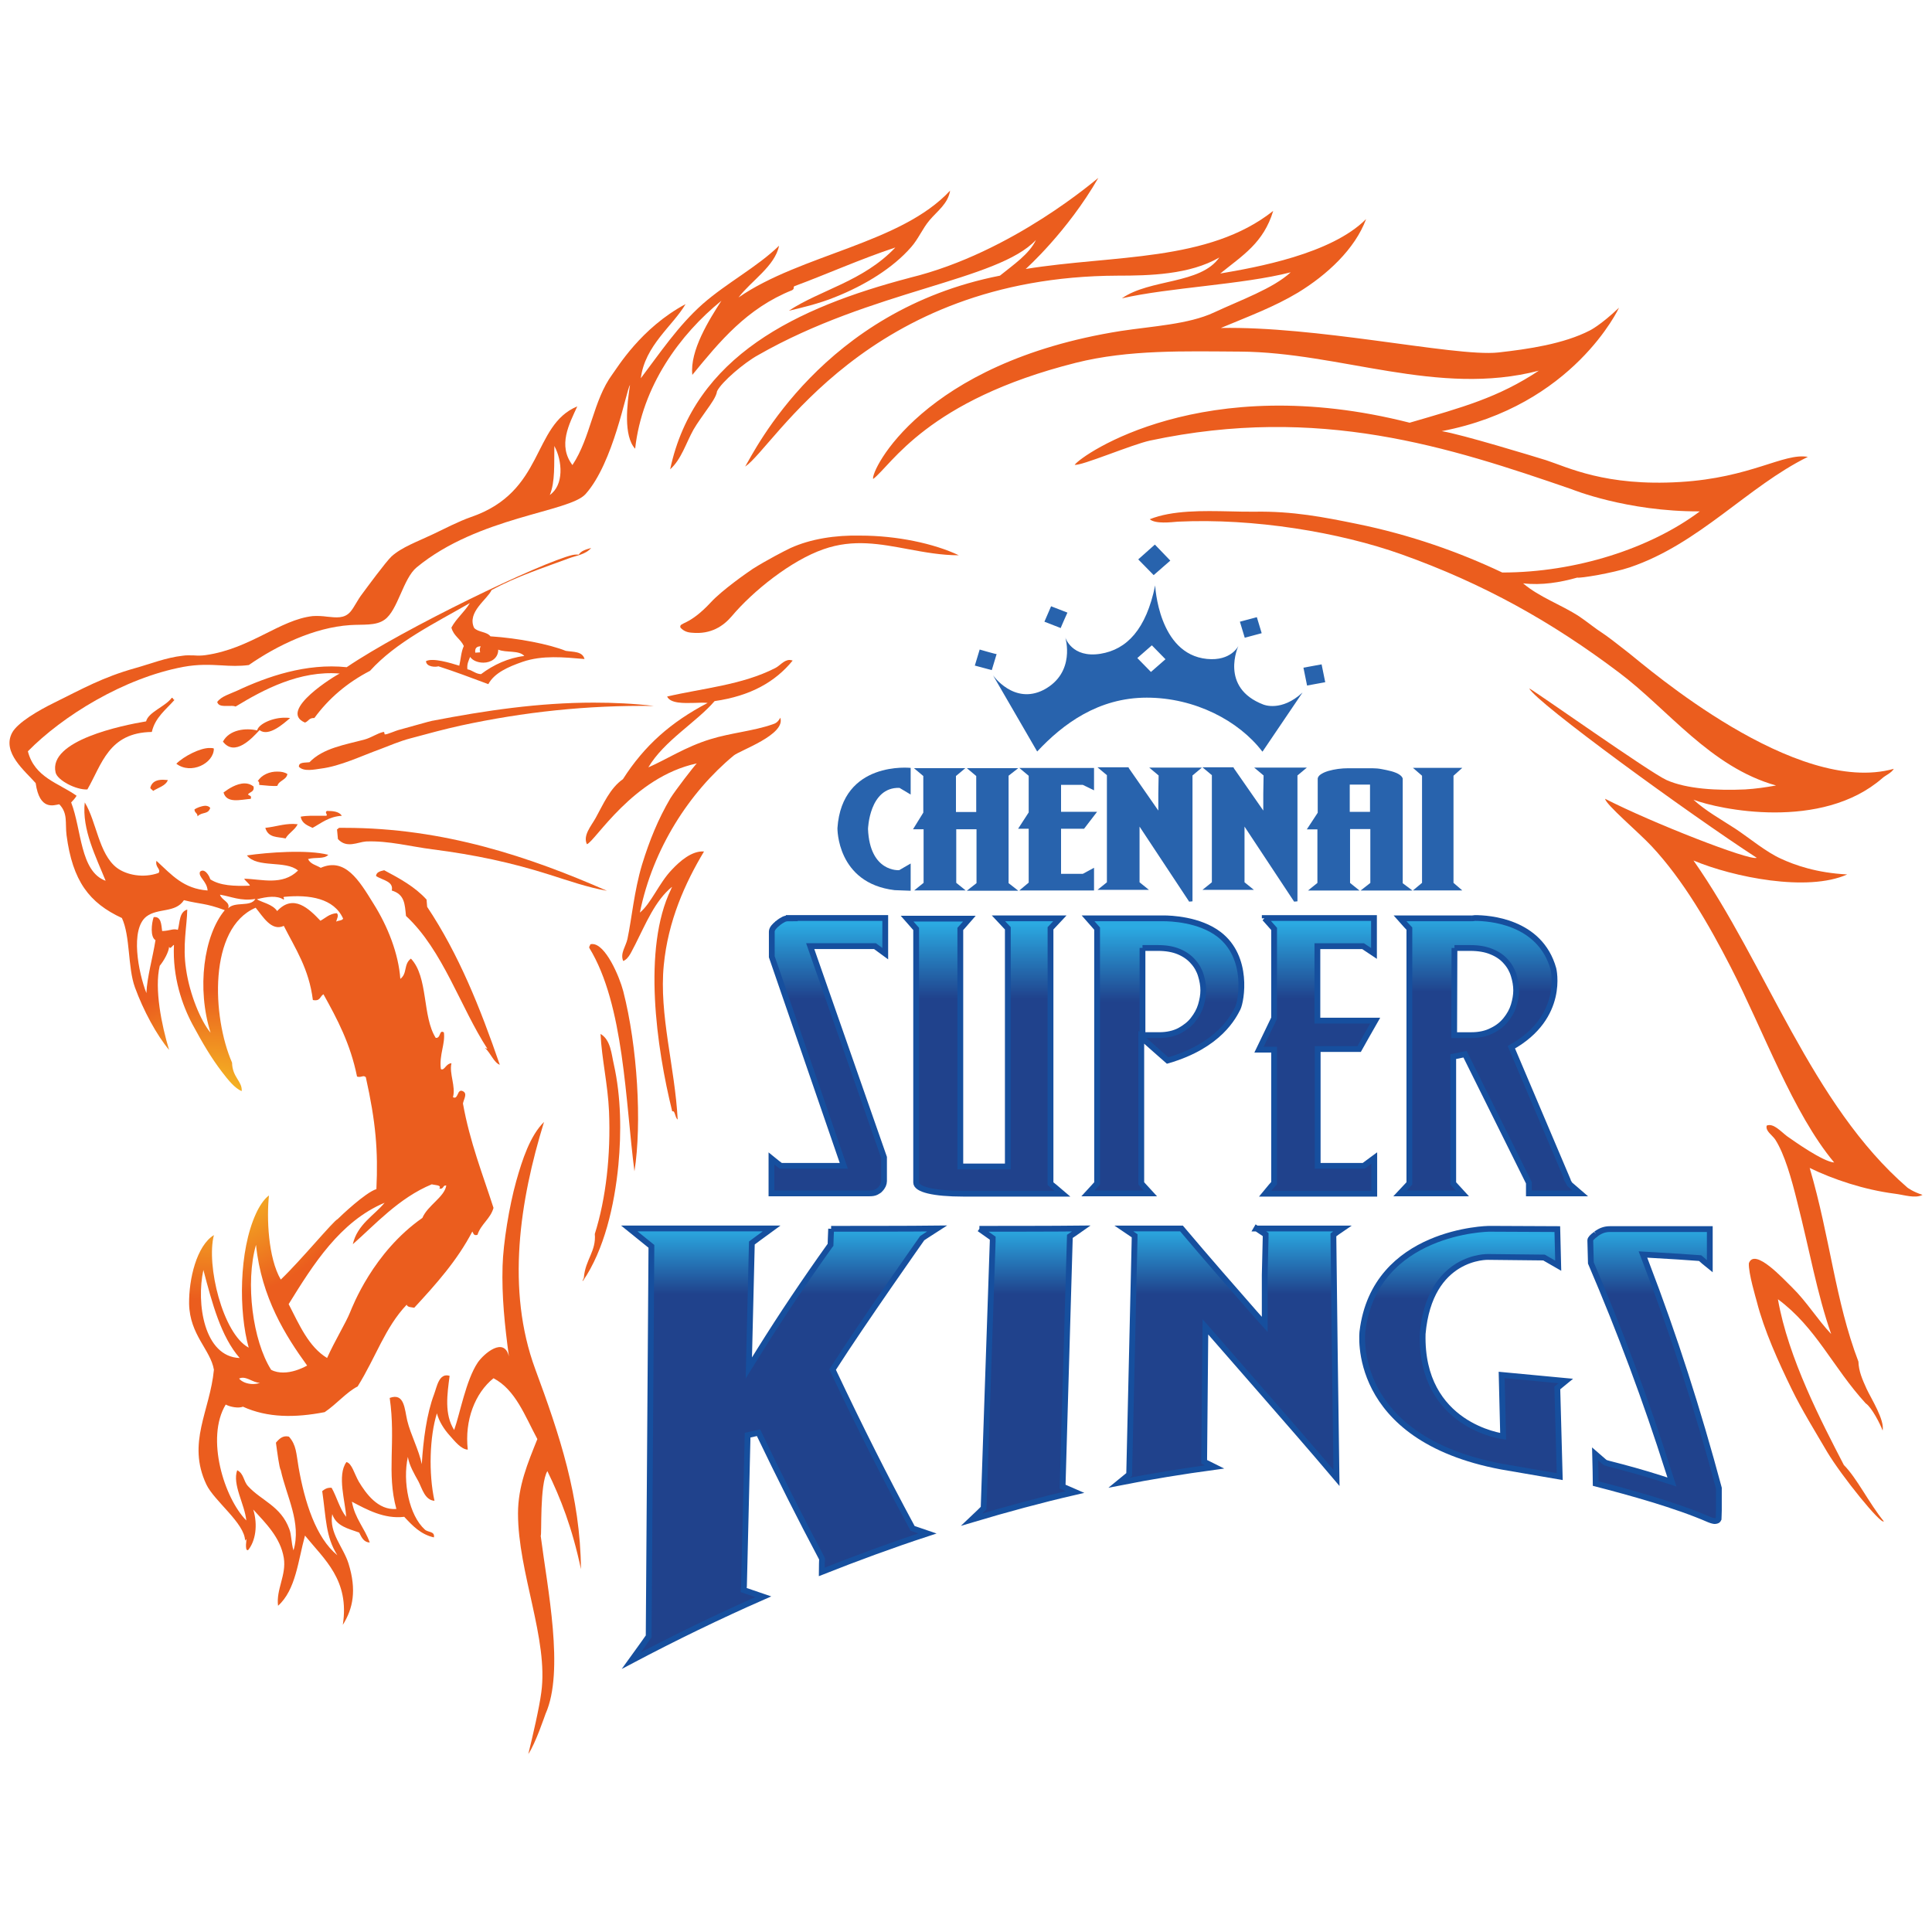 <?xml version="1.0" encoding="UTF-8"?><svg id="a" xmlns="http://www.w3.org/2000/svg" xmlns:xlink="http://www.w3.org/1999/xlink" viewBox="0 0 1000 1000"><defs><style>.gm{fill:url(#m);}.gn{fill:url(#aq);}.go{fill:url(#ec);}.go,.gp,.gq,.gr,.gs,.gt,.gu,.gv,.gw,.gx{stroke:#164f9e;stroke-miterlimit:10;stroke-width:3px;}.gp{fill:url(#fm);}.gq{fill:url(#eo);}.gy{fill:url(#de);}.gz{fill:url(#s);}.ha{fill:url(#bi);}.hb{fill:url(#g);}.hc{fill:url(#cg);}.hd{fill:url(#dk);}.he{fill:url(#cm);}.hf{fill:url(#bc);}.gr{fill:url(#ei);}.gs{fill:url(#fs);}.hg{fill:url(#y);}.gt{fill:url(#eu);}.hh{fill:none;}.gu{fill:url(#dw);}.hi{fill:url(#cs);}.hj{fill:url(#cy);}.hk{fill:url(#ae);}.hl{clip-path:url(#fv);}.hm{fill:url(#bu);}.hn{fill:url(#ca);}.gv{fill:url(#fa);}.gw{fill:url(#fg);}.ho{fill:url(#aw);}.hp{fill:#2863ad;}.gx{fill:url(#dq);}.hq{fill:url(#bo);}.hr{fill:url(#ak);}</style><radialGradient id="g" cx="-532.6" cy="1601.38" fx="-532.6" fy="1601.38" r="3.36" gradientTransform="translate(12848.27 38897.19) scale(23.92 -23.92)" gradientUnits="userSpaceOnUse"><stop offset="0" stop-color="#faea27"/><stop offset="1" stop-color="#eb5d1e"/></radialGradient><radialGradient id="m" cx="-532.6" cy="1601.38" fx="-532.6" fy="1601.38" r="3.36" gradientTransform="translate(12848.14 38896.82) scale(23.92 -23.92)" xlink:href="#g"/><radialGradient id="s" cx="-532.6" cy="1601.38" fx="-532.6" fy="1601.38" r="3.36" gradientTransform="translate(12845.86 38890.03) scale(23.92 -23.92)" xlink:href="#g"/><radialGradient id="y" cx="-532.6" cy="1601.38" fx="-532.6" fy="1601.38" r="3.36" gradientTransform="translate(12846.42 38891.71) scale(23.92 -23.92)" xlink:href="#g"/><radialGradient id="ae" cx="-532.6" cy="1601.38" fx="-532.6" fy="1601.38" r="3.36" gradientTransform="translate(12849.55 38901) scale(23.92 -23.92)" xlink:href="#g"/><radialGradient id="ak" cx="-532.6" cy="1601.38" fx="-532.6" fy="1601.38" r="3.36" gradientTransform="translate(12850.73 38904.51) scale(23.93 -23.93)" xlink:href="#g"/><radialGradient id="aq" cx="-532.6" cy="1601.38" fx="-532.6" fy="1601.38" r="3.36" gradientTransform="translate(12848.09 38896.66) scale(23.92 -23.92)" xlink:href="#g"/><radialGradient id="aw" cx="-532.6" cy="1601.38" fx="-532.6" fy="1601.38" r="3.36" gradientTransform="translate(12848.06 38896.58) scale(23.92 -23.92)" xlink:href="#g"/><radialGradient id="bc" cx="-532.6" cy="1601.38" fx="-532.6" fy="1601.38" r="3.36" gradientTransform="translate(12848.42 38897.65) scale(23.92 -23.92)" xlink:href="#g"/><radialGradient id="bi" cx="-532.6" cy="1601.38" fx="-532.6" fy="1601.38" r="3.36" gradientTransform="translate(12847.18 38893.93) scale(23.92 -23.92)" xlink:href="#g"/><radialGradient id="bo" cx="-532.6" cy="1601.39" fx="-532.6" fy="1601.39" r="3.36" gradientTransform="translate(12848.19 38896.88) scale(23.92 -23.92)" xlink:href="#g"/><radialGradient id="bu" cx="-532.6" cy="1601.38" fx="-532.6" fy="1601.38" r="3.36" gradientTransform="translate(12848.32 38897.34) scale(23.92 -23.92)" xlink:href="#g"/><radialGradient id="ca" cx="-532.6" cy="1601.38" fx="-532.6" fy="1601.38" r="3.36" gradientTransform="translate(12848.34 38897.42) scale(23.92 -23.92)" xlink:href="#g"/><radialGradient id="cg" cx="-532.6" cy="1601.38" fx="-532.6" fy="1601.38" r="3.36" gradientTransform="translate(12848.16 38896.89) scale(23.92 -23.92)" xlink:href="#g"/><radialGradient id="cm" cx="-531.5" cy="1600.04" fx="-531.5" fy="1600.04" r="3.36" gradientTransform="translate(12240.75 37082) scale(22.81 -22.81)" xlink:href="#g"/><radialGradient id="cs" cx="-532.61" cy="1601.38" fx="-532.61" fy="1601.38" r="3.36" gradientTransform="translate(12849.37 38900.52) scale(23.92 -23.92)" xlink:href="#g"/><radialGradient id="cy" cx="-532.6" cy="1601.38" fx="-532.6" fy="1601.38" r="3.36" gradientTransform="translate(12848.48 38897.81) scale(23.92 -23.92)" xlink:href="#g"/><radialGradient id="de" cx="-532.6" cy="1601.38" fx="-532.6" fy="1601.38" r="3.36" gradientTransform="translate(12847.02 38893.47) scale(23.92 -23.92)" xlink:href="#g"/><radialGradient id="dk" cx="-532.6" cy="1601.38" fx="-532.6" fy="1601.38" r="3.36" gradientTransform="translate(12848.2 38896.97) scale(23.92 -23.92)" xlink:href="#g"/><linearGradient id="dq" x1="-498.33" y1="1680.29" x2="-494.98" y2="1680.29" gradientTransform="translate(-19083.14 6263.66) rotate(90) scale(11.61 -11.61)" gradientUnits="userSpaceOnUse"><stop offset="0" stop-color="#2baae2"/><stop offset="1" stop-color="#20428c"/></linearGradient><linearGradient id="dw" x1="-498.33" y1="1685.18" x2="-494.98" y2="1685.18" gradientTransform="translate(-19058.94 6263.66) rotate(90) scale(11.61 -11.61)" xlink:href="#dq"/><linearGradient id="ec" x1="-497.47" y1="1691.73" x2="-494.11" y2="1691.73" gradientTransform="translate(-18753.89 6170.94) rotate(90) scale(11.44 -11.44)" xlink:href="#dq"/><linearGradient id="ei" y1="1695.58" x2="-494.98" y2="1695.58" gradientTransform="translate(-19007.74 6263.66) rotate(90) scale(11.61 -11.61)" xlink:href="#dq"/><linearGradient id="eo" x1="-498.34" y1="1700.98" x2="-494.99" y2="1700.98" gradientTransform="translate(-18985.76 6265.25) rotate(90) scale(11.62 -11.62)" xlink:href="#dq"/><linearGradient id="eu" x1="-479.9" y1="1686.32" x2="-476.54" y2="1686.32" gradientTransform="translate(-16643.56 5487.73) rotate(90) scale(10.11 -10.11)" xlink:href="#dq"/><linearGradient id="fa" x1="-479.9" y1="1695.06" x2="-476.54" y2="1695.06" gradientTransform="translate(-16605.98 5487.72) rotate(90) scale(10.11 -10.11)" xlink:href="#dq"/><linearGradient id="fg" x1="-479.89" y1="1702.39" x2="-476.54" y2="1702.39" gradientTransform="translate(-16574.43 5487.67) rotate(90) scale(10.11 -10.11)" xlink:href="#dq"/><linearGradient id="fm" x1="-479.9" y1="1717.63" x2="-476.54" y2="1717.63" gradientTransform="translate(-16509.06 5487.68) rotate(90) scale(10.11 -10.11)" xlink:href="#dq"/><linearGradient id="fs" x1="-476.18" y1="1714.94" x2="-472.82" y2="1714.94" gradientTransform="translate(-15741.53 5220.5) rotate(90) scale(9.62 -9.62)" xlink:href="#dq"/><clipPath id="fv"><rect class="hh" x="211.86" y="262.18" width="615.34" height="435.08"/></clipPath></defs><g id="b"><g id="c"><g id="d"><g id="e"><g id="f"><path id="h" class="hb" d="m401.21,345.81c-17.07,8.77-37.9,10.49-55.91,14.72h0c1.72,3.6,8.46,3.45,14.25,3.29h0c2.51-.16,5.01-.16,6.73,0h0c-19.11,10.02-32.73,22.08-43.85,39.47h0c-6.73,4.7-10.18,13-14.1,20.05h0c-2.35,4.23-6.73,9.08-4.54,13.63h0c4.23-1.41,23.81-34.77,56.85-41.82h0c-1.57,1.57-10.96,13.78-13.63,18.01h0c-6.42,10.96-10.81,21.77-14.72,34.46h0c-4.07,13.63-5.32,28.03-7.52,38.37h0c-.78,3.76-3.92,7.52-2.19,11.43h0c3.13-1.25,4.54-5.64,6.26-8.61h0c5.48-10.81,10.18-22.55,18.95-29.76h0c0,.63-.47.78-.47,1.25h0c-14.88,30.54-7.52,82.07.63,114.96h0c1.57-.63,1.25,2.98,2.82,4.23h0c-1.41-27.09-9.71-54.35-7.2-79.87h0c2.19-22.87,10.96-42.44,20.83-58.89h0c-6.26-.47-12.53,5.01-16.76,9.55h0c-6.58,6.89-10.65,17.38-16.44,22.08h0c6.73-33.2,25.68-62.33,48.55-81.28h0c3.13-2.66,27.09-10.81,24.12-19.58h0c-1.25,2.35-2.51,2.98-4.07,3.45h0c-9.87,3.45-21.61,4.39-32.11,7.67h0c-12.84,3.92-22.71,10.49-32.11,14.57h0c8.14-13.78,24.9-23.34,34.3-34.3h0c18.64-2.66,31.48-10.02,40.41-20.99h0c-.63-.16-1.1-.31-1.72-.31h0c-2.98.16-4.85,2.98-7.36,4.23"/></g></g></g></g><g id="i"><g id="j"><g id="k"><g id="l"><path id="n" class="gm" d="m223.77,373.06c-1.1.16-11.9,3.29-16.6,4.54h0c-2.66.63-6.73,2.66-7.99,2.51h0c-.31,0,0-1.41-.78-1.25h0c-3.29.78-6.26,2.98-9.71,3.92h0c-9.87,2.66-21.46,4.39-28.5,11.75h0c-2.35.31-5.64-.16-5.48,2.35h0c2.51,2.66,7.99,1.41,11.43.94h0c10.02-1.25,20.99-6.58,30.54-10.02h0c4.54-1.72,10.34-4.23,15.82-5.64h0c8.61-2.35,18.01-4.86,25.84-6.58h0c32.58-7.05,65.47-10.65,100.23-10.18h0c-10.65-1.25-20.99-1.72-31.32-1.72h0c-28.35,0-55.91,4.07-83.48,9.4"/></g></g></g></g><g id="o"><g id="p"><g id="q"><g id="r"><path id="t" class="gz" d="m77.8,407.68c.16.94,1.1.94,1.41,1.72h0c2.66-1.72,6.58-2.66,7.67-5.64h0c-.78,0-1.72-.16-2.51-.16h0c-2.98,0-5.64.78-6.58,4.07"/></g></g></g></g><g id="u"><g id="v"><g id="w"><g id="x"><path id="z" class="hg" d="m133.4,404.39c.78,0,.78.94.78,1.88h0c3.13.31,7.67.78,9.4.47h0c.78-2.82,4.7-2.98,5.17-6.11h0c-1.41-.94-3.13-1.25-5.01-1.25h0c-4.07-.16-8.46,1.72-10.34,5.01"/></g></g></g></g><g id="aa"><g id="ab"><g id="ac"><g id="ad"><path id="af" class="hk" d="m115.7,410.18c1.57,5.79,8.61,3.76,14.1,3.29h0c.63-2.04-1.1-1.41-1.41-2.35h0c.94-1.25,3.45-1.25,2.82-4.07h0c-1.41-1.1-2.98-1.57-4.54-1.57h0c-4.23,0-8.46,2.82-10.96,4.7"/></g></g></g></g><g id="ag"><g id="ah"><g id="ai"><g id="aj"><path id="al" class="hr" d="m100.67,418.95c0,1.88,1.57,1.72,1.57,3.6h0c2.35-2.51,5.48-.78,6.58-4.39h0c-.63-.78-1.57-1.1-2.66-1.1h0c-2.04.16-4.39,1.1-5.48,1.88"/></g></g></g></g><g id="am"><g id="an"><g id="ao"><g id="ap"><path id="ar" class="gn" d="m168.8,422.24h-3.45c-2.82,0-6.42-.16-9.71.47h0c.63,3.6,3.6,4.54,6.11,5.79h0c4.7-2.51,8.3-5.79,15.19-6.26h0c-1.41-2.19-4.54-2.51-7.67-2.51h0c-1.57.78.78,2.19-.47,2.51"/></g></g></g></g><g id="as"><g id="at"><g id="au"><g id="av"><path id="ax" class="ho" d="m137.32,428.5c1.57,5.32,6.42,4.54,10.49,5.48h0c1.57-2.82,4.86-4.39,6.26-7.36h0c-.78,0-1.57-.16-2.35-.16h0c-5.32,0-8.77,1.41-14.41,2.04"/></g></g></g></g><g id="ay"><g id="az"><g id="ba"><g id="bb"><path id="bd" class="hf" d="m175.69,428.5c-.63,0-.63.63-1.25.78h0c.16,1.72.31,3.29.47,5.01h0c4.54,5.01,10.18,1.57,14.57,1.25h0c11.59-.47,23.18,2.66,34.3,4.07h0c22.08,2.82,41.03,6.89,60.77,13.16h0c9.87,3.13,19.73,6.58,29.6,8.3h0c-39.62-17.38-84.26-32.58-135.79-32.58h-2.66"/></g></g></g></g><g id="be"><g id="bf"><g id="bg"><g id="bh"><path id="bj" class="ha" d="m305.52,488.8c0,.78-.78.94-.47,1.88h0c18.01,29.44,18.64,79.56,23.34,115.58h0c3.92-24.75,1.57-64.53-5.79-93.19h0c-2.04-7.83-9.24-24.43-15.97-24.43h0c-.31,0-.63,0-1.1.16"/></g></g></g></g><g id="bk"><g id="bl"><g id="bm"><g id="bn"><path id="bp" class="hq" d="m470.91,143.78c-58.42,15.35-111.51,40.41-124.04,99.14h0c5.79-5.17,8.14-13.47,12.06-20.52h0c2.19-3.76,4.39-6.58,6.73-10.02h0c2.35-3.29,5.17-7.2,5.48-9.87h0c2.35-4.86,14.25-14.88,21.14-18.64h0c59.04-33.83,124.2-38.53,143.93-59.67h0c-3.45,7.36-11.9,13-18.64,18.48h0c-91.62,18.01-126.86,90.52-131.87,98.82h0c15.19-10.02,62.65-98.35,192.79-98.82h0c16.29,0,37.27-.47,52.62-9.4h0c-9.71,13.94-35.87,10.96-50.43,21.14h0c24.59-5.64,62.33-7.05,87.39-13.47h0c-9.24,8.46-25.69,14.25-39.78,20.83h0c-13.16,6.11-31.79,7.05-48.24,9.55h0c-102.74,16.29-129.52,72.67-128.11,76.59h0c9.55-7.2,27.72-40.72,104.93-60.14h0c27.41-6.89,56.54-5.95,84.89-5.79h0c52,.31,102.58,23.49,154.74,9.87h0c-20.99,13.94-39.47,18.95-66.87,26.94h0c-106.97-27.25-169.61,16.6-173.37,21.77h0c3.13.78,29.6-10.49,39-12.53h0c87.55-18.64,154.74,3.29,218.32,25.22h0s28.35,11.59,66.25,11.43h0c-25.53,19.11-64.06,31.64-102.27,31.64h0c-22.08-10.49-47.61-19.58-75.49-25.22h0c-16.91-3.45-32.89-6.58-52.62-6.26h0c-3.92,0-8.3,0-12.69-.16h0c-14.25-.31-29.91-.63-41.66,4.07h0c2.98,2.51,10.81,1.57,14.57,1.25h0c39.47-1.88,83.63,5.48,115.74,16.91h0c42.6,15.19,77.99,35.08,112.45,61.08h0c25.53,19.11,47.3,49.02,81.44,58.57h0c-5.48.94-10.49,1.72-16.13,2.04h0c-14.1.63-30.07-.16-40.56-4.86h0c-8.46-3.76-67.66-45.73-71.1-47.45h0c3.6,7.36,82.85,65,117.77,87.7h0c-3.45,1.72-54.35-18.17-78.46-30.54h0c.16,2.82,17.54,17.54,23.96,24.43h0c16.44,17.54,29.76,40.72,41.03,62.65h0c17.07,33.2,32.11,75.49,53.56,101.17h0c-5.95-.47-20.83-11.12-24.43-13.63h0c-3.29-2.51-7.05-6.89-10.49-5.48h0c-.78,2.82,2.82,4.86,4.39,7.2h0c4.86,7.52,8.46,20.36,11.43,32.42h0c6.26,24.43,10.18,47.3,17.54,68.28h0c-7.2-7.67-12.69-16.76-20.2-24.12h0c-4.39-4.23-19.42-20.83-22.4-12.53h0c-.31,5.01,3.76,18.48,4.07,19.73h0c3.76,14.88,11.28,31.48,18.17,45.58h0c5.01,10.34,12.37,22.24,18.32,32.42h0c7.52,12.53,27.88,37.74,29.29,35.86h0c-7.67-9.4-13.94-22.4-20.67-29.13h0c-11.43-22.08-28.82-55.29-34.14-85.83h0c19.89,14.72,28.35,35.24,45.42,53.88h0c3.13,2.04,7.67,10.96,8.77,14.1h0c1.1-5.48-5.79-16.29-8.3-21.61h0c-2.19-4.86-4.07-9.08-4.23-14.1h0c-12.06-31.64-14.57-63.9-25.22-100.23h0c12.22,5.95,28.19,11.28,43.85,13.31h0c5.17.63,10.65,2.66,14.57.63h0c-5.01-1.57-7.83-3.76-7.83-3.76h0c-49.8-43.07-72.98-115.43-110.73-169.3h0c20.52,8.61,59.04,16.44,79.56,7.2h0c-15.82-.78-27.25-4.86-34.3-8.14h0c-7.67-3.45-16.29-10.65-23.34-15.35h0c-7.67-5.01-15.66-9.4-21.93-15.19h0c13,5.01,66.25,16.29,97.73-11.12h0c1.72-1.57,4.7-2.66,5.95-4.86h0c-50.74,14.25-127.49-52.31-137.2-59.98h0c-5.95-4.7-11.28-8.77-13-9.87h0c-4.39-2.82-8.3-6.11-12.69-9.08h0c-9.4-6.11-20.52-9.87-28.97-17.07h0c9.71,1.1,19.11-.47,28.03-2.98h0c1.25.47,18.48-2.35,27.25-5.32h0c36.02-12.22,60.92-41.82,92.09-57.16h0c-12.53-2.19-29.29,10.81-66.09,13h0c-38.68,2.35-58.26-7.67-69.38-11.28h0c-6.58-2.04-44.01-13.47-54.03-15.04h0c68.28-13,91.78-63.9,91.78-63.9h0c-9.55,9.08-15.04,11.75-15.04,11.75h0c-13.63,7.05-32.11,9.71-47.45,11.43h0c-11.43,1.25-36.02-2.51-64.21-6.26h0c-26-3.45-54.97-6.89-79.4-6.42h0c14.57-6.11,27.41-10.81,39.94-18.32h0c14.88-9.08,29.44-22.4,35.24-38.06h0c-18.01,18.17-57.16,25.06-75.49,28.19h0c11.59-9.4,22.4-15.82,27.41-32.42h0c-33.52,26.62-82.69,22.71-128.11,30.07h0s21.46-19.11,37.59-47.14h0c-.31,0-44.17,38.68-97.57,51.68"/></g></g></g></g><g id="bq"><g id="br"><g id="bs"><g id="bt"><path id="bv" class="hm" d="m382.26,153.96c6.73-8.77,18.79-16.13,20.99-26.78h0c-11.43,11.12-26.94,19.11-39.62,30.23h0c-12.69,11.28-22.08,25.37-31.95,38.37h0c2.19-17.07,16.44-26.94,23.18-38.37h0c-23.18,12.37-35.4,33.05-37.9,36.33h0c-10.02,13.63-11.12,32.58-20.67,46.98h0c-7.67-10.18-1.72-21.14,2.51-30.38h0c-23.65,9.87-16.6,44.17-55.13,57.32h0c-6.26,2.19-13.47,5.95-19.73,8.93h0c-7.52,3.6-15.97,6.58-21.3,11.43h0c-2.98,2.82-13,16.44-15.19,19.42h0c-2.35,2.98-4.07,6.89-6.11,9.24h0c-3.13,3.6-7.36,2.98-12.06,2.51h0c-2.35-.31-4.86-.47-7.36-.31h0c-17.07,1.88-32.26,16.91-55.44,20.2h0c-2.04.31-4.07.31-6.11.16h0c-1.88,0-3.92-.16-5.79.16h0c-8.61.94-17.23,4.39-24.59,6.42h0c-16.76,4.7-27.25,10.65-41.82,17.85h0c-8.3,4.07-19.11,10.34-21.93,15.66h0c-5.32,10.18,6.73,19.73,12.22,26h0c2.04,14.41,9.4,11.43,12.22,10.96h0c4.54,4.7,2.98,9.55,3.76,15.97h0c3.13,23.81,11.75,35.08,28.66,42.91h0c4.39,9.4,2.98,25.53,6.73,35.86h0c4.39,12.06,11.28,24.75,17.7,32.42h0c-3.92-12.84-7.67-31.64-4.86-43.54h0c2.19-2.66,4.7-7.2,4.86-9.87h0c.47,1.1.94.47,1.57-.16h0c.31-.31.63-.78.94-.78h0c-.78,16.6,4.23,31.17,9.71,41.35h0c5.17,9.55,9.55,17.07,15.19,24.43h0c3.13,4.07,6.58,8.46,10.18,9.87h0c.31-5.17-4.86-7.05-5.01-14.72h0c-10.34-23.65-12.37-69.69,12.22-80.19h0c3.76,4.54,8.14,12.37,14.57,9.4h0c5.95,11.75,13,22.08,15.04,38.37h0c3.92.78,3.6-1.88,5.48-2.98h0c7.05,12.69,13.94,25.53,17.38,42.6h0c.94.31,1.72.16,2.35,0h0c.78-.16,1.25-.47,2.19.31h0c5.17,23.18,6.42,38.06,5.48,57.95h0c-5.64,1.72-18.48,13.94-20.05,15.5h0c-2.35,1.1-18.95,21.3-29.44,31.32h0c-6.58-11.28-7.36-32.11-6.11-43.54h0c-2.66,1.88-5.17,5.95-6.73,9.4h0c-8.93,19.42-8.93,50.9-3.76,69.38h0c-13.47-7.2-22.08-42.91-18.01-58.26h0c-8.93,5.48-13,22.71-12.84,35.55h0c.31,16.13,11.12,23.81,12.84,34.14h0c-2.04,21.46-14.1,37.74-3.92,59.36h0c4.07,8.61,19.89,20.05,20.05,29.13h0c.94-1.88.63.16.47,2.04h0c0,1.57,0,3.13,1.1,2.82h0c3.76-4.54,5.17-12.84,2.66-20.99h0c6.26,6.89,14.1,14.41,15.82,25.06h0c1.41,8.93-4.07,16.29-2.98,24.75h0c9.24-8.3,10.34-23.34,13.94-36.33h0c10.02,12.37,23.18,23.02,19.58,46.2h0c5.32-8.46,7.2-18.01,2.98-31.64h0c-2.66-8.61-10.18-15.82-8.46-25.68h0c2.04,6.26,8.3,7.52,13.94,9.55h0c1.25,2.51,2.35,5.01,5.48,5.17h0c-2.66-7.52-7.67-12.37-9.24-21.14h0c7.67,4.07,16.76,9.08,27.09,7.83h0c4.23,4.54,8.46,9.08,15.35,10.65h0c.63-3.29-3.13-2.51-4.7-4.07h0c-8.14-7.36-11.59-24.75-8.77-37.59h0c.78,4.54,3.29,8.77,5.48,12.69h0c1.88,3.6,3.29,9.71,8.3,10.02h0c-3.13-14.1-2.51-33.36,1.25-45.26h0c1.1,4.23,3.76,8.3,6.58,11.43h0c2.66,2.98,5.95,7.2,9.4,7.36h0c-1.72-15.19,3.76-29.29,13.31-36.96h0c11.43,5.95,16.29,19.58,22.71,31.48h0c-5.01,12.53-10.02,24.28-10.02,38.53h0c0,30.54,15.82,65.15,12.06,92.56h0c-1.1,8.3-4.39,22.4-6.73,31.95h0c3.76-5.48,8.61-20.05,8.93-20.83h0c9.87-22.08.94-65-2.51-92.09h0c.63-.63-.63-26.62,3.45-33.52h0c6.89,14.1,12.84,29.29,17.38,50.74h0c-.31-37.43-11.12-69.69-23.65-103.52h0c-15.19-41.19-7.99-87.39,4.54-127.95h0c-7.2,7.05-11.28,19.58-14.41,30.7h0c-3.6,12.84-6.73,32.11-7.05,43.85h0c-.47,15.66,1.1,30.7,3.29,46.83h0c-2.51-10.49-13-1.41-16.13,3.13h0c-6.11,9.08-9.24,26.62-12.22,34.93h0c-5.17-8.14-3.6-18.48-2.35-28.03h0c-5.48-1.72-6.58,5.64-7.99,9.4h0c-3.92,10.34-5.64,23.81-6.42,36.33h0c-1.41-7.2-5.79-15.35-7.52-22.55h0c-1.41-5.95-1.41-14.57-9.08-11.75h0c3.29,22.87-1.72,38.68,3.45,57.48h0c-9.55.78-15.82-8.14-19.42-14.1h0c-2.35-4.07-3.6-9.55-6.42-10.18h0c-5.01,6.73-.47,20.83-.16,28.35h0c-3.29-4.07-4.86-10.34-7.52-15.04h0c-2.51-.16-3.6.78-4.86,1.72h0c2.04,14.1,1.72,23.49,7.83,33.2h0c-11.12-9.08-16.91-27.56-20.05-45.42h0c-1.25-7.2-1.1-11.59-5.01-15.97h0c-3.13-.78-5.01,1.1-6.73,3.13h0c.63,4.54,1.72,13.16,2.51,14.25h0c2.98,13.63,10.81,27.25,6.58,41.5h0c-1.25-4.07-.94-7.99-2.19-11.12h0c-4.39-11.9-14.41-14.57-21.3-22.08h0c-2.51-2.66-2.04-6.42-5.64-8.3h0c-2.66,7.36,3.92,17.7,4.7,26h0c-11.43-11.59-21.14-42.6-10.65-59.98h0c2.35,1.25,6.58,2.04,8.93,1.1h0c12.69,5.79,26.94,5.79,42.29,2.82h0c6.26-4.23,11.28-10.34,17.07-13.31h0c9.55-15.35,14.1-30.38,25.37-42.29h0c.47,1.41,2.51,1.25,3.92,1.57h0c11.28-12.22,22.24-24.43,30.07-39.47h0c.63.94.63,2.35,2.66,1.72h0c1.72-5.48,6.73-8.3,8.3-13.94h0c-5.64-17.54-12.22-33.99-15.82-54.03h0c.47-2.35,2.35-5.01.16-6.26h0c-1.57-.94-2.35.16-2.82,1.41h0c-.63,1.25-1.1,2.35-2.51,1.57h0c1.57-5.48-2.04-12.22-.78-17.54h0c-1.25,0-2.04.78-2.82,1.57h0c-.94,1.1-1.72,2.04-2.66,1.41h0c-.94-7.36,2.35-13,1.57-18.95h0c-1.41-.94-1.72.16-2.19,1.25h0c-.31.78-.78,1.72-2.04,1.57h0c-7.05-11.12-3.76-31.48-12.84-41.03h0c-3.92,2.98-1.72,7.67-5.48,10.49h0c-.94-13-6.42-27.09-13.94-39h0c-7.52-12.22-14.72-23.96-27.25-18.48h0c-2.35-1.41-5.32-1.88-6.58-4.54h0c3.92-1.1,8.3.16,10.49-2.19h0c-10.81-2.82-31.48-1.25-42.13.31h0c5.32,6.73,20.05,2.35,26.47,7.83h0c-8.14,7.99-18.95,4.39-27.88,4.23h0c.63,1.25,3.45,3.29,2.82,3.6h0c-7.99.31-15.35,0-20.36-3.29h0c-.63-2.19-3.13-5.95-5.32-3.92h0c-1.1,2.66,3.6,4.86,3.92,9.71h0c-12.53-.94-18.48-7.99-26.47-15.35h0c-.78,3.45,2.51,4.23,1.1,6.26h0c-7.83,2.82-16.6,1.1-21.61-2.66h0c-9.4-7.2-10.49-23.96-16.6-33.83h0c-1.57,13.94,5.95,28.5,10.81,40.56h0c-13.31-4.86-12.37-26.47-17.85-40.56h0c1.1-1.1,2.04-2.19,2.82-3.45h0c-9.24-6.58-21.77-9.4-25.22-23.02h0c17.85-18.17,49.49-37.9,80.5-43.7h0c7.67-1.41,13.78-1.1,19.73-.78h0c4.7.31,9.24.47,14.1-.16h0c14.72-10.18,33.83-19.42,52.31-20.67h0c6.89-.47,13.47.47,18.01-2.82h0c6.89-4.86,9.55-21.3,16.6-27.09h0c31.95-26.31,78.93-28.5,87.39-37.9h0c14.57-16.29,20.99-53.56,23.02-56.54h0c-1.57,10.02-3.45,26.47,2.66,33.05h0c3.6-32.42,23.18-59.2,44.64-76.59h0c-6.26,9.71-16.44,25.84-15.04,38.37h0c14.1-17.23,28.19-34.46,51.68-43.85h0c1.41-.94.31-1.25,1.1-2.04h0c16.13-5.95,34.3-14.1,52.31-20.05h0c-16.6,17.54-38.84,21.93-55.13,32.73h0c5.48-1.25,15.5-3.6,23.96-7.05h0c15.35-6.11,29.91-15.04,39.31-25.84h0c3.76-4.23,5.95-9.71,9.55-13.94h0c3.92-4.7,9.55-8.46,10.65-15.35h0c-25.37,27.41-77.37,33.05-109.47,55.29m-95.38,76.9c4.23,7.83,5.01,20.2-2.35,25.37h0c2.82-6.73,2.19-16.29,2.35-25.37m-173.06,232.26c5.95.94,10.65,3.45,18.32,2.19h0c-2.51,4.39-10.49,1.1-14.1,4.86h0c1.25-3.29-3.29-4.07-4.23-7.05m33.36,1.1c13-1.25,25.68.78,30.38,11.28h0c-.47,1.1-2.66.94-3.6,1.57h0c.31-1.41,1.57-3.29.31-4.39h0c-3.92.31-5.79,2.51-8.46,3.92h0c-5.95-6.26-13.94-14.1-22.4-5.01h0c-2.35-3.6-8.14-4.54-10.49-6.11h0c5.32-1.41,10.49-2.04,13.78.16h0c.94-.47-.78-1.25.47-1.41m-71.42,10.18c5.95-4.54,15.04-1.72,19.42-8.46h0c8.77,2.19,10.96,1.41,21.14,5.17h0c-10.96,13.16-14.57,40.56-7.36,63.43h0c-5.01-5.95-10.81-19.73-12.69-32.89h0c-1.88-12.22.47-22.24.63-30.85h0c-4.23,1.25-3.76,6.58-4.86,10.49h0c-2.66-.78-3.76.47-8.14.63h0c-.47-3.45-.47-7.67-4.39-7.2h0c-1.1,3.13-1.88,10.34.94,11.9h0c-1.41,9.08-4.39,19.26-4.7,27.41h0c-4.23-10.81-8.46-33.05,0-39.62m147.69,138.6c1.57.47,5.32.31,3.92,2.19h0c1.25.31,1.72-.31,2.04-.78h0c.31-.47.63-.94,1.57-.78h0c-.94,5.95-9.71,10.34-12.37,16.76h0c-25.53,17.85-36.18,45.89-37.43,48.86h0c-2.19,5.48-7.83,14.57-11.9,23.65h0c-9.55-5.79-14.41-17.23-19.89-27.88h0c12.69-20.52,26.62-42.76,49.65-52.47h0c-5.17,6.42-14.1,11.12-16.44,21.46h0c11.43-10.02,23.81-23.96,40.88-31.01m-83.16,96.01c-9.55-15.04-13.47-45.11-7.83-64.68h0c2.82,27.41,15.35,47.14,26.47,62.49h0c-3.76,2.04-8.14,3.6-12.37,3.6h0c-2.04,0-4.23-.31-6.26-1.41m-35.08-51.68c4.54,17.23,9.08,34.46,18.79,45.58h0c-18.48-.63-22.55-28.35-18.79-45.58m18.48,56.23c3.45-1.72,7.05,2.19,10.81,2.19h0c-1.25.47-2.51.63-3.6.63h0c-2.98,0-5.79-1.1-7.2-2.82"/></g></g></g></g><g id="bw"><g id="bx"><g id="by"><g id="bz"><path id="cb" class="hn" d="m299.57,287.08s-1.72-.16-3.13.16h0c-16.13,3.76-87.7,38.21-116.99,58.1h0c-20.99-2.19-41.19,4.86-56.85,12.22h0c-3.76,1.72-7.99,2.82-10.18,5.79h0c.63,2.19,2.98,2.04,5.48,2.04h0c1.57,0,2.98-.16,4.07.31h0c14.41-8.77,33.2-18.79,53.88-17.07h0c-1.72.63-32.42,19.26-18.01,25.37h0c1.88-.63,2.04-2.51,4.86-2.35h0c7.36-10.02,16.76-18.17,28.82-24.43h0c13.47-14.88,33.2-24.43,51.68-35.08h0c-2.82,4.7-7.05,7.99-9.55,12.69h0c1.1,4.39,4.7,5.79,6.42,9.55h0c-1.41,2.98-1.57,6.89-2.35,10.18h0c-4.54-1.41-13.78-4.23-17.23-2.35h0c.16,3.13,5.17,3.13,6.42,2.66h0c9.24,2.98,15.66,5.48,25.84,9.24h0c3.13-5.79,10.18-8.93,17.85-11.59h0c10.18-3.45,21.14-2.35,31.95-1.41h0c-1.1-4.07-5.79-3.6-9.71-4.23h0c-8.61-3.45-24.59-6.58-39-7.52h0c-1.88-2.51-6.42-2.04-8.46-4.39h0c-3.76-8.14,6.89-14.72,9.08-19.58h0c13.31-7.2,26.31-11.28,40.09-16.44h0c3.76-1.41,8.46-1.88,11.43-5.32h0c-2.66.78-5.17,1.41-6.42,3.45m-50.74,47.45c-.47.78-.63,1.72-.31,3.13h0c-.78,0-1.72.16-2.51.16h0c-.31-2.19.63-3.29,2.82-3.29h0m9.08,1.72c3.92,1.72,10.81.16,13.47,3.29h0c-8.14.94-15.97,4.54-22.4,9.4h0c-2.98-.16-4.39-2.04-7.05-2.51h0c-.31-2.82.63-4.39,1.41-6.42h0c1.41,2.04,4.23,2.98,6.89,2.98h0c3.76,0,7.67-2.19,7.67-6.73"/></g></g></g></g><g id="cc"><g id="cd"><g id="ce"><g id="cf"><path id="ch" class="hc" d="m133.09,378.07c-5.79-1.41-14.41-.47-17.7,5.79h0c6.11,7.99,15.04-1.72,18.95-5.95h0c4.7,3.6,12.37-3.29,15.82-6.26h0c-.78-.16-1.72-.16-2.51-.16h0c-6.26-.16-13.78,3.13-14.57,6.58"/></g></g></g></g><g id="ci"><g id="cj"><g id="ck"><g id="cl"><path id="cn" class="he" d="m315.23,575.25c.94,22.55-1.57,45.11-7.36,63.43h0c.78,8.93-4.86,13.31-5.64,22.4h0c0,1.1-1.25,2.04-.47,1.88h0c10.96-15.97,16.29-39,18.32-59.98h0c1.57-16.76,1.41-35.24-2.35-52h0c-1.25-5.32-1.57-12.69-6.89-15.82h0c.63,13,3.76,26,4.39,40.09"/></g></g></g></g><g id="co"><g id="cp"><g id="cq"><g id="cr"><path id="ct" class="hi" d="m409.2,283.64c-2.98,1.41-12.37,6.26-19.58,10.81h0c-3.29,2.19-15.97,11.12-21.61,17.23h0c-11.75,12.69-16.6,10.18-15.82,13.16h0c1.72,1.88,3.6,2.51,5.95,2.66h0c9.87.94,16.29-3.45,20.67-8.61h0c10.96-13,30.7-28.82,47.45-34.61h0c15.5-5.48,29.6-2.66,44.01,0h0c8.46,1.57,17.07,3.13,26,3.13h0c-12.84-6.11-32.11-10.18-50.9-10.18h0c-13-.31-25.84,1.72-36.18,6.42"/></g></g></g></g><g id="cu"><g id="cv"><g id="cw"><g id="cx"><path id="cz" class="hj" d="m75.61,373.38c-12.22,2.04-50.74,9.87-46.83,26.47h0c.94,4.07,10.65,9.08,16.44,8.77h0c7.52-13,10.96-29.44,33.36-29.76h0c1.72-7.52,7.36-11.59,11.75-16.6h0c-.78,0-.63-1.1-1.41-1.1h0c-3.29,4.54-12.06,7.36-13.31,12.22"/></g></g></g></g><g id="da"><g id="db"><g id="dc"><g id="dd"><path id="df" class="gy" d="m91.27,395.3c7.52,5.79,19.42-.16,19.42-7.83h0c-.47-.31-1.25-.31-2.04-.31h0c-4.86-.16-13.47,4.23-17.38,8.14"/></g></g></g></g><g id="dg"><g id="dh"><g id="di"><g id="dj"><path id="dl" class="hd" d="m194.64,453.41c3.13,2.19,9.24,2.66,8.14,7.52h0c6.73,2.04,6.73,7.05,7.36,13.16h0c19.11,17.7,28.19,47.3,42.13,68.75h0c-.63,0-.78-.47-1.25-.47h0c3.13,2.98,4.54,7.52,7.67,8.77h0c-10.18-29.6-21.3-57.32-37.59-81.75h0c-.16-1.25-.16-2.51-.31-3.76h0c-5.95-6.58-13.94-10.96-21.93-15.19h0c-2.04.47-4.07.94-4.23,2.98"/></g></g></g></g><g id="dm"><g id="dn"><g id="do"><g id="dp"><path id="dr" class="gx" d="m408.26,475.33c-.94,0-1.88.16-2.51.47h0c-.94.47-2.04,1.1-3.29,2.19h0c-1.41,1.1-2.98,2.66-2.98,4.23h0v13c.31.78,37.27,108.22,37.27,108.22h-32.58s-2.98-2.19-4.86-3.76h0v18.01h50.74c1.41,0,2.51-.16,3.45-.63h0c.94-.47,1.72-.94,2.19-1.57h0c.63-.63,1.1-1.41,1.41-2.04h0c.31-.78.47-1.41.47-2.04h0v-12.37c-.31-.94-38.21-109.32-38.21-109.32h33.52s3.13,2.35,5.32,3.92h0v-18.48h-49.96v.16Zm-5.95,2.66l.16-.16-.16.16Z"/></g></g></g></g><g id="ds"><g id="dt"><g id="du"><g id="dv"><path id="dx" class="gu" d="m516.79,475.33c2.04,2.19,4.86,5.17,4.86,5.17h0v123.26h-24.59v-122.94s2.82-3.13,4.7-5.32h-32.26c2.04,2.35,4.7,5.32,4.7,5.32h0v131.24c0,3.6,9.08,5.79,24.43,5.79h51.37c-2.51-2.19-6.26-5.17-6.26-5.17h0v-132.18s2.82-2.98,4.86-5.17h-31.79Z"/></g></g></g></g><g id="dy"><g id="dz"><g id="ea"><g id="eb"><path id="ed" class="go" d="m601.37,475.33h-38.21c2.04,2.35,4.7,5.32,4.7,5.32h0v131.87s-2.66,2.98-4.7,5.17h32.26c-2.04-2.19-4.7-5.17-4.7-5.17h0v-75.65s11.43,10.18,13.63,12.06h0c27.09-7.83,34.3-23.18,36.33-27.09h0c1.88-3.92,5.79-26.31-9.71-38.21h0c-10.18-7.83-25.22-8.3-28.66-8.3h-.94m-10.02,15.35h7.99c4.23,0,7.83.63,10.81,1.88h0c2.98,1.25,5.48,2.98,7.36,5.17h0c1.88,2.04,3.29,4.54,4.07,7.2h0c.78,2.51,1.25,5.17,1.25,7.67h0c0,2.51-.47,5.01-1.25,7.67h0c-.78,2.66-2.19,5.17-3.92,7.36h0c-1.72,2.35-4.23,4.23-7.05,5.79h0c-2.98,1.57-6.58,2.35-10.49,2.35h-8.77v-45.11Z"/></g></g></g></g><g id="ee"><g id="ef"><g id="eg"><g id="eh"><path id="ej" class="gr" d="m654.62,475.33c2.04,2.35,4.86,5.48,4.86,5.48h0v46.2s-5.32,11.12-7.83,16.29h7.83v69.07s-2.82,3.13-4.7,5.48h56.54v-18.48c-2.35,1.72-5.48,4.07-5.48,4.07h-23.81v-60.45h21.46c1.25-2.19,5.48-9.87,8.3-14.72h-29.91v-38.53h23.65s3.29,2.19,5.64,3.76h0v-18.32h-56.54v.16Z"/></g></g></g></g><g id="ek"><g id="el"><g id="em"><g id="en"><path id="ep" class="gq" d="m761.9,475.33h-37.27c2.04,2.35,4.86,5.32,4.86,5.32h0v131.87s-2.82,2.98-4.86,5.17h32.26c-2.04-2.19-4.7-5.17-4.7-5.17h0v-65.62l6.11-1.25,33.05,66.56v5.48h26.62c-2.51-2.19-5.48-4.7-5.48-4.7h0l-1.41-2.51.16-.16-28.97-68.28c28.03-15.66,21.77-40.56,21.77-40.56h0c-6.89-24.75-33.67-26.31-40.56-26.31h0c-.94.16-1.57.16-1.57.16m-9.08,15.35h8.14c4.23,0,7.99.63,10.96,1.88h0c3.13,1.25,5.64,2.98,7.52,5.17h0c1.88,2.04,3.29,4.54,4.07,7.2h0c.78,2.51,1.25,5.17,1.25,7.67h0c0,2.51-.47,5.01-1.25,7.67h0c-.78,2.66-2.19,5.17-4.07,7.52h0c-1.88,2.35-4.23,4.23-7.2,5.64h0c-2.98,1.57-6.58,2.35-10.65,2.35h-8.93l.16-45.11h0Z"/></g></g></g></g><g id="eq"><g id="er"><g id="es"><g id="et"><path id="ev" class="gt" d="m430.19,636.02c-.16,2.98-.31,8.3-.31,8.3h0l-.47.63c-12.53,17.54-24.75,35.71-36.18,54.03h0l-5.64,9.08,1.57-64.68s5.64-4.23,10.18-7.52h-73.61c4.86,3.92,11.43,9.24,11.43,9.24h0v1.41l-1.41,200.47s-4.7,6.73-8.93,12.53h0c22.55-11.9,45.42-23.02,68.28-33.05h0c-4.07-1.41-10.18-3.45-10.18-3.45h0l.16-2.19,1.88-77.99,5.64-1.25c10.96,22.87,21.93,44.64,32.58,64.68h0l.31.63s-.16,3.92-.16,6.73h0c18.17-7.2,36.49-13.94,54.66-19.89h0c-3.29-1.1-7.67-2.66-7.67-2.66h0l-.47-.94c-13.63-25.22-26.78-51.37-40.25-79.87h0l-.63-1.41.94-1.41c14.41-22.55,45.42-66.56,45.42-66.56h0s3.76-2.51,7.67-5.01h0c-11.9.16-50.27.16-54.82.16"/></g></g></g></g><g id="ew"><g id="ex"><g id="ey"><g id="ez"><path id="fb" class="gv" d="m506.93,636.02c2.66,1.88,6.89,4.86,6.89,4.86h0v1.57l-4.7,138.13s-3.6,3.6-6.11,5.95h0c17.85-5.32,35.71-10.18,53.41-14.25h0c-2.19-.94-6.42-2.82-6.42-2.82h0l.94-32.73,2.82-96.79s3.76-2.51,5.95-4.07h0c-13.16.16-45.89.16-52.78.16"/></g></g></g></g><g id="fc"><g id="fd"><g id="fe"><g id="ff"><path id="fh" class="gw" d="m650.39,635.86c1.41.94,4.7,3.13,4.7,3.13h0v1.57l-.47,19.42h0v25.53h0l-5.17-5.79c-11.12-12.69-24.28-27.72-37.9-43.85h-29.76c1.88,1.25,5.48,3.76,5.48,3.76h0v1.57l-2.82,122s-3.45,2.82-5.17,4.23h0c16.6-3.29,33.2-5.95,49.33-8.14h0c-1.57-.78-5.32-2.66-5.32-2.66h0v-1.88l.63-67.97,28.97,33.2c12.69,14.57,26,29.76,38.84,44.95h0c-.16-6.58-1.57-125.76-1.57-125.76h0s3.13-2.35,4.54-3.29h-44.32Z"/></g></g></g></g><g id="fi"><g id="fj"><g id="fk"><g id="fl"><path id="fn" class="gp" d="m826.11,638.68h0l-.16.16c-1.72,1.25-2.82,2.35-2.82,3.13h0s.31,10.81.31,11.75h0c15.35,35.86,28.5,71.1,40.09,107.59h0l1.88,5.79-5.79-1.88c-8.77-2.82-17.85-5.32-27.09-7.67h0l-1.57-.47h0l-.63-.47-4.7-4.07h0c.16,6.26.31,12.69.31,15.35h0c17.54,4.54,41.5,11.12,58.73,18.64h0c1.57.63,2.51.78,2.98.78h0c.47,0,.94-.16,1.25-.31h0c.31-.16.47-.47.63-.78h0c0-.78.16-2.35.16-4.39h0v-7.05h0v-4.54h0c-10.81-40.25-23.02-78.46-37.59-116.37h0l-1.72-4.54,18.48,1.1,11.12.78.78.63s2.04,1.88,4.23,3.6h0v-19.26h-51.68c-2.66,0-4.86.78-7.2,2.51"/></g></g></g></g><g id="fo"><g id="fp"><g id="fq"><g id="fr"><path id="ft" class="gs" d="m770.67,636.02s-59.04.78-65.47,53.09h0s-7.05,55.13,72.04,70.01h0l30.07,5.17-1.25-45.89,4.39-3.6-33.2-3.13.78,31.79s-42.91-5.32-41.66-53.09h0c3.6-40.72,33.83-39.78,33.83-39.78h0l28.97.31,7.36,4.23-.47-18.95-35.4-.16h0Z"/></g></g></g></g><g id="fu"><g class="hl"><g id="fw"><g id="fx"><path id="fy" class="hp" d="m605.75,290.17l-7.99-8.3-8.61,7.67,7.99,8.14,8.61-7.52Zm-10.02,57.63l-7.05-7.2,7.52-6.58,7.05,7.2s-7.52,6.58-7.52,6.58Zm58.26,16.91c-23.02-8.77-13-30.38-13-30.38,0,0-3.76,7.99-16.29,6.73-25.22-2.51-26.78-38.06-26.78-38.06-4.7,22.87-14.72,33.2-28.35,35.4-14.88,2.35-18.17-8.46-18.17-8.46,0,0,5.64,18.17-11.12,27.09-15.5,7.99-26.31-7.52-26.31-7.52l22.87,39.47c13.31-14.25,31.64-27.88,56.69-27.88s47.77,12.06,59.83,27.88h.16l20.67-30.54c-10.96,10.18-20.2,6.26-20.2,6.26m-.94-36.96l-2.51-8.3-8.77,2.35,2.51,8.3,8.77-2.35Zm31.01,16.13l-9.4,1.72,1.88,9.24,9.4-1.72-1.88-9.24Zm-131.56-26.78l-8.46-3.29-3.45,7.99,8.46,3.29c-.16,0,3.45-7.99,3.45-7.99Zm-45.42,19.11l-2.51,8.3,8.77,2.35,2.51-8.3c-.16.16-8.77-2.35-8.77-2.35Z"/></g><g id="fz"><path id="ga" class="hp" d="m477.9,420.61v-18.95l-4.86-4.07h26.62l-4.86,4.07v18.64h10.49v-18.64l-4.86-4.07h26.62l-5.01,3.92v55.6l5.01,3.92h-26.62l5.01-3.92v-27.88h-10.49v27.72l4.86,3.92h-26.62l4.86-3.92v-27.72h-5.48l5.32-8.61Z"/></g><g id="gb"><path id="gc" class="hp" d="m549.2,428.95v23.34h11.28l5.79-3.13v11.75h-38.68l4.86-4.07v-27.88h-5.48l5.48-8.46v-18.95l-4.86-4.07h38.68v11.59l-5.79-2.82h-11.28v13.94h18.64l-6.73,8.77s-11.9,0-11.9,0Z"/></g><g id="gd"><path id="ge" class="hp" d="m584.19,397.46l15.35,22.08v-8.61l.16-9.55-4.86-4.07h27.25l-4.86,4.07v65.15l-1.72.16-25.68-38.84v28.82l4.86,3.92h-26.62l4.86-3.92v-55.44l-4.86-4.07h16.13v.31Z"/></g><g id="gf"><path id="gg" class="hp" d="m638.52,397.46l15.35,22.08v-8.61l.16-9.55-4.86-4.07h27.25l-4.86,4.07v65.15l-1.72.16-25.68-38.84v28.82l4.86,3.92h-26.62l4.86-3.92v-55.44l-4.86-4.07h16.13v.31Z"/></g><path id="gh" class="hp" d="m698.63,420.2h10.49v-14.1h-10.49v14.1Zm5.64,40.72l5.01-3.92v-27.88h-10.49v27.88l4.86,3.92h-26.62l4.86-3.92v-27.72h-5.48l5.64-8.61v-17.7c.16-1.41,1.88-2.82,5.48-3.92,3.29-.94,6.73-1.41,10.49-1.41h12.22c1.72,0,3.45.16,5.01.47,1.57.31,3.29.63,5.01,1.1,3.29.94,5.32,2.19,5.79,3.76v54.19l5.01,3.76h-26.78Z"/><g id="gi"><path id="gj" class="hp" d="m731.34,460.88l4.7-3.92v-55.44l-4.7-4.07h25.53l-4.54,4.07v55.44l4.54,3.92h-25.53Z"/></g><g id="gk"><path id="gl" class="hp" d="m471.36,411.24v-13.78s-35.55-3.92-37.9,31.17c0,0-.47,28.5,29.6,32.11l8.3.31v-14.1l-5.95,3.45s-15.19,1.25-16.13-21.3c0,0,.63-21.77,16.29-21.3l5.79,3.45Z"/></g></g></g></g></g></svg>
